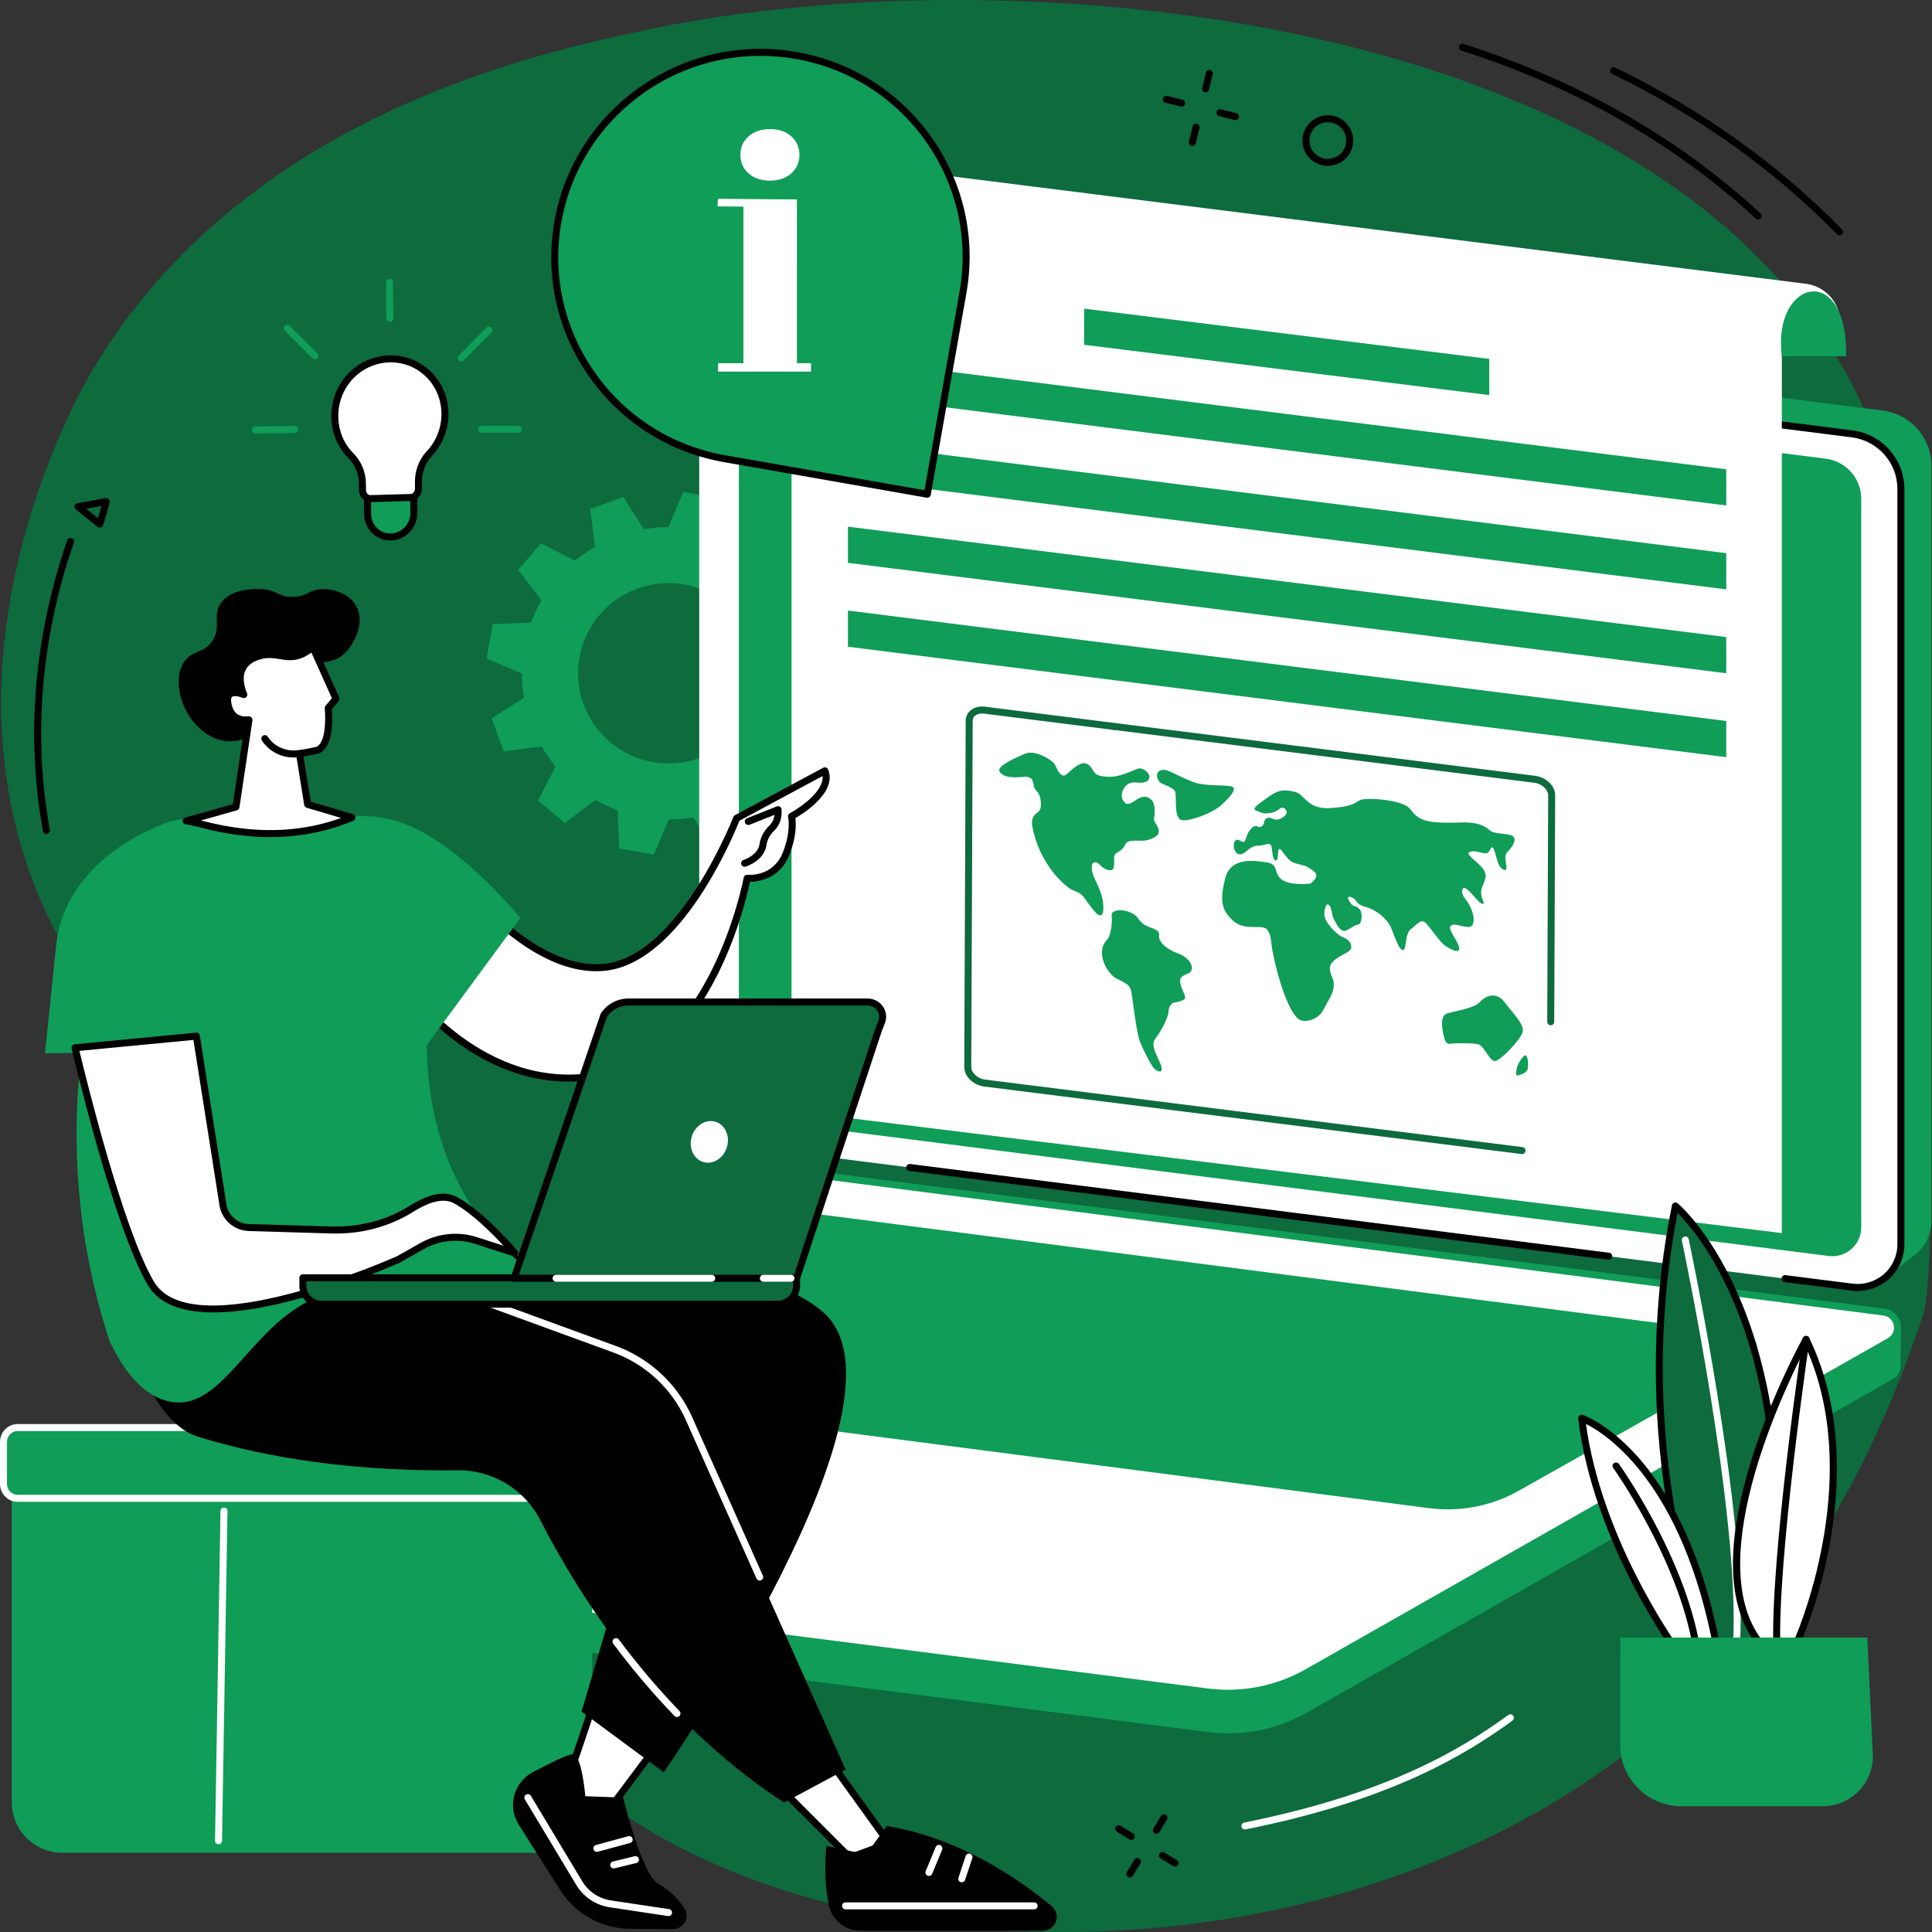 <svg width="162" height="162" viewBox="0 0 162 162" fill="none" xmlns="http://www.w3.org/2000/svg">
<rect x="0" y="0" width="162" height="162" fill="#333333" stroke="none"/>
<g clip-path="url(#clip0_4970_17022)">
<path d="M7.864 30.834C20.672 9.635 45.05 4.453 54.245 2.498C85.535 -4.154 143.287 0.985 157.14 36.277C161.69 47.869 162.863 105.548 161.281 110.191C158.628 117.979 151.985 136.656 133.15 149.308C103.83 169.004 59.139 164.586 43.844 144.254C36.661 134.705 42.474 130.301 34.108 113.417C22.904 90.805 8.998 91.347 2.519 73.243C-4.795 52.805 6.681 32.793 7.864 30.834Z" fill="#0D6B3D"/>
<path d="M70.892 52.674L69.89 49.914L66.698 50.313C66.351 49.715 65.96 49.153 65.527 48.633L67.006 45.791L64.754 43.899L62.189 45.836C61.595 45.496 60.974 45.206 60.333 44.968L60.188 41.764L57.287 41.248L56.04 44.199C55.362 44.2 54.678 44.259 53.995 44.376L52.262 41.674L49.492 42.672L49.893 45.853C49.293 46.198 48.729 46.588 48.207 47.019L45.354 45.545L43.455 47.789L45.4 50.345C45.059 50.936 44.767 51.555 44.529 52.194L41.314 52.338L40.796 55.228L43.758 56.471C43.759 57.147 43.819 57.828 43.936 58.508L41.224 60.235L42.226 62.995L45.419 62.596C45.765 63.194 46.156 63.756 46.589 64.276L45.11 67.118L47.362 69.01L49.927 67.074C50.521 67.414 51.142 67.704 51.783 67.941L51.928 71.145L54.829 71.661L56.076 68.71C56.754 68.709 57.438 68.65 58.121 68.533L59.854 71.235L62.624 70.237L62.223 67.056C62.823 66.711 63.387 66.321 63.909 65.89L66.762 67.364L68.661 65.12L66.717 62.565C67.058 61.973 67.349 61.355 67.587 60.715L70.802 60.571L71.32 57.681L68.359 56.438C68.358 55.762 68.298 55.081 68.181 54.401L70.892 52.674ZM58.636 63.561C54.697 64.98 50.35 62.947 48.926 59.023C47.502 55.098 49.541 50.766 53.48 49.348C57.419 47.929 61.766 49.962 63.19 53.886C64.614 57.811 62.575 62.143 58.636 63.561Z" fill="#0F9D58"/>
<path d="M158.137 107.07L65.266 94.211C62.934 93.915 61.187 91.939 61.187 89.599L59.913 25.101C59.913 25.101 62.03 23.582 63.23 22.999C63.84 22.703 64.544 22.573 65.275 22.666L157.869 34.423C160.201 34.719 161.948 36.695 161.948 39.035V102.384C161.948 103.517 161.428 104.517 160.623 105.175C159.882 105.782 158.137 107.07 158.137 107.07Z" fill="#0F9D58"/>
<path d="M155.303 107.927L62.709 96.17C60.377 95.874 58.63 93.898 58.63 91.558V28.209C58.63 26.032 60.549 24.349 62.718 24.625L155.312 36.382C157.644 36.678 159.391 38.654 159.391 40.994V104.343C159.391 106.52 157.472 108.202 155.303 107.927Z" fill="white"/>
<path d="M153.335 105.316L64.921 94.09C63.226 93.874 61.955 92.438 61.955 90.735V29.63C61.955 28.176 63.237 27.052 64.685 27.236L153.099 38.462C154.795 38.678 156.065 40.115 156.065 41.817V102.922C156.065 104.376 154.784 105.5 153.335 105.316Z" fill="#0F9D58"/>
<path d="M134.895 105.629C134.882 105.629 134.87 105.628 134.858 105.627L76.244 98.184C76.083 98.164 75.969 98.017 75.99 97.856C76.01 97.695 76.158 97.581 76.317 97.602L134.931 105.045C135.092 105.065 135.206 105.212 135.185 105.372C135.167 105.521 135.04 105.629 134.895 105.629Z" fill="black"/>
<path d="M155.762 108.25C155.597 108.25 155.432 108.239 155.266 108.218L149.641 107.504C149.48 107.483 149.366 107.337 149.386 107.176C149.407 107.015 149.555 106.902 149.714 106.922L155.34 107.636C156.293 107.758 157.253 107.463 157.973 106.829C158.688 106.199 159.098 105.293 159.098 104.343V40.995C159.098 38.808 157.454 36.95 155.275 36.673L95.216 29.047C95.055 29.027 94.941 28.88 94.961 28.719C94.982 28.558 95.13 28.445 95.289 28.465L155.349 36.091C157.82 36.405 159.684 38.513 159.684 40.995V104.343C159.684 105.461 159.202 106.528 158.361 107.269C157.64 107.904 156.714 108.25 155.762 108.25Z" fill="black"/>
<path d="M101.284 145.235L6.055 133.007C5.309 132.912 4.889 132.291 4.899 131.669C4.905 131.241 4.94 128.222 4.94 128.222L55.293 99.562C57.816 98.127 61.08 97.573 63.962 97.94L157.988 110.017C158.555 110.09 159.04 110.455 159.264 110.978L159.415 111.33C159.415 111.33 159.334 113.848 159.367 114.435C159.393 114.895 159.185 115.37 158.701 115.645L109.612 143.59C107.09 145.025 104.166 145.602 101.284 145.235Z" fill="#0F9D58"/>
<path d="M17.767 131.134L6.395 129.671C5.136 129.511 4.805 127.847 5.907 127.22L54.733 99.455C57.255 98.02 60.179 97.443 63.061 97.811L157.95 110.015C159.209 110.176 159.541 111.839 158.438 112.466L109.613 140.232C107.09 141.666 104.166 142.243 101.284 141.876L17.767 131.134Z" fill="white"/>
<path d="M119.862 126.464L37.581 115.804C36.444 115.659 36.145 114.156 37.141 113.59L56.487 102.699C58.766 101.404 61.406 100.882 64.009 101.214L146.29 111.874C147.428 112.02 147.727 113.522 146.731 114.088L127.384 124.979C125.106 126.275 122.465 126.796 119.862 126.464Z" fill="#0F9D58"/>
<path d="M102.961 142.275C102.388 142.276 101.816 142.24 101.247 142.167L54.779 136.233C54.618 136.213 54.505 136.066 54.525 135.905C54.545 135.744 54.693 135.63 54.853 135.651L101.321 141.585C104.122 141.943 107.015 141.371 109.467 139.977L158.293 112.211C158.766 111.942 158.861 111.474 158.792 111.125C158.723 110.774 158.455 110.375 157.912 110.306L63.023 98.102C60.222 97.745 57.329 98.316 54.877 99.71L48.036 103.6C47.896 103.68 47.716 103.631 47.636 103.49C47.556 103.35 47.605 103.17 47.746 103.09L54.587 99.2C57.149 97.743 60.171 97.146 63.097 97.52L157.987 109.725C158.688 109.814 159.23 110.319 159.367 111.011C159.504 111.701 159.196 112.373 158.582 112.721L109.757 140.487C107.694 141.66 105.331 142.275 102.961 142.275Z" fill="#0F9D58"/>
<path d="M149.409 103.397L66.371 93.158V17.526C66.371 15.999 67.714 14.817 69.236 15.005L149.409 24.892V103.397Z" fill="white"/>
<path d="M66.307 20.656L149.598 28.873L154.486 28.999L154.181 26.173C153.828 24.899 152.739 23.961 151.422 23.795L70.283 13.587C68.118 13.315 66.212 15.015 66.249 17.188L66.307 20.656Z" fill="white"/>
<path d="M149.408 29.873C148.583 23.428 154.931 21.865 154.804 29.873H149.408Z" fill="#0F9D58"/>
<path d="M144.748 63.489L71.1 54.229V51.195L144.748 60.456V63.489Z" fill="#0F9D58"/>
<path d="M144.748 56.454L71.1 47.194V44.16L144.748 53.42V56.454Z" fill="#0F9D58"/>
<path d="M144.748 49.419L71.1 40.159V37.124L144.748 46.385V49.419Z" fill="#0F9D58"/>
<path d="M144.748 42.385L71.1 33.124V30.09L144.748 39.35V42.385Z" fill="#0F9D58"/>
<path d="M124.875 33.129L90.905 28.913V25.879L124.875 30.095V33.129Z" fill="#0F9D58"/>
<path d="M127.624 96.77C127.612 96.77 127.6 96.77 127.587 96.768L82.52 91.106C81.578 90.987 80.816 90.214 80.855 89.418L80.975 60.395C80.991 60.063 81.136 59.773 81.383 59.566C81.686 59.311 82.123 59.199 82.584 59.256L93.486 60.626C93.647 60.646 93.761 60.793 93.741 60.954C93.721 61.114 93.575 61.228 93.413 61.208L82.51 59.838C82.21 59.8 81.938 59.865 81.76 60.015C81.638 60.117 81.569 60.254 81.561 60.411L81.441 89.433C81.417 89.932 81.966 90.445 82.593 90.524L127.66 96.186C127.821 96.207 127.935 96.353 127.915 96.514C127.896 96.662 127.77 96.77 127.624 96.77Z" fill="#0D6B3D"/>
<path d="M130.03 85.971C129.868 85.97 129.736 85.839 129.737 85.677L129.816 66.728C129.84 66.229 129.291 65.716 128.664 65.637L93.414 61.208C93.253 61.188 93.139 61.041 93.16 60.881C93.18 60.72 93.326 60.606 93.487 60.626L128.737 65.055C129.679 65.174 130.441 65.947 130.402 66.743L130.323 85.679C130.322 85.841 130.191 85.971 130.03 85.971Z" fill="#0D6B3D"/>
<path d="M93.399 76.431C93.265 76.492 93.193 76.628 93.213 76.785C93.274 77.277 93.17 78.463 92.814 78.821C91.843 79.798 92.769 81.601 93.605 82.041C94.442 82.48 94.76 82.535 94.877 83.242C94.993 83.949 95.306 86.665 95.602 87.392C95.898 88.12 96.499 89.314 96.79 89.606C97.081 89.899 97.721 90.114 97.252 89.079C96.782 88.044 96.505 87.55 96.909 87.046C97.313 86.541 97.958 85.339 97.978 84.85C97.997 84.36 98.243 84.098 98.478 84.066C98.713 84.034 99.208 83.916 99.343 83.757C99.479 83.599 99.139 83.069 99.014 82.622C98.889 82.174 98.867 81.911 99.588 81.644C100.308 81.376 99.868 80.344 98.829 79.969C97.79 79.594 97.116 78.97 97.191 78.428C97.266 77.887 96.462 77.856 95.962 77.54C95.462 77.225 95.442 76.814 94.893 76.558C94.151 76.213 93.658 76.314 93.399 76.431Z" fill="#0F9D58"/>
<path d="M96.774 68.559C96.875 68.107 96.819 67.466 96.662 67.217C96.504 66.968 96.056 66.542 95.325 67.04C94.594 67.537 94.399 67.516 94.141 67.054C93.884 66.591 94.264 65.505 95.237 65.613C96.21 65.721 96.376 65.392 96.383 65.132C96.389 64.873 96.06 64.547 95.722 64.452C95.383 64.356 95.344 64.555 94.001 64.984C93.306 65.207 92.654 65.148 92.187 65.038C91.976 64.989 91.783 64.835 91.67 64.628C91.462 64.25 91.129 63.796 90.522 64.094C89.723 64.485 89.406 65.191 89.058 65C88.71 64.809 88.587 64.316 88.421 64.057C88.254 63.799 86.866 62.817 85.962 63.197C85.058 63.576 83.535 64.258 83.82 64.704C84.106 65.15 84.778 65.246 85.787 65.14C86.796 65.034 86.588 65.796 86.735 66.074C86.882 66.352 87.183 66.472 87.25 67.047C87.318 67.621 87.3 67.924 86.966 68.149C86.631 68.374 86.461 68.739 86.559 69.282C87.132 72.459 89.316 74.341 89.876 74.6C90.438 74.858 90.584 74.874 90.883 75.234C90.891 75.244 90.899 75.25 90.906 75.256C91.383 75.971 91.836 76.524 92.033 76.66C92.529 77.004 92.546 76.318 92.501 75.764C92.456 75.209 92.2 74.522 91.87 73.849C91.54 73.176 91.507 72.767 91.569 72.514C91.632 72.26 91.958 72.21 92.202 72.497C92.445 72.784 92.999 73.077 93.242 72.941C93.542 72.774 93.355 71.971 93.445 71.72C93.535 71.47 94.132 71.362 94.337 70.835C94.543 70.309 95.524 70.567 96.052 70.474C96.708 70.359 97.092 70.049 97.143 69.874C97.306 69.317 96.673 69.01 96.774 68.559Z" fill="#0F9D58"/>
<path d="M97.323 64.59C97.034 64.68 96.927 65.028 97.093 65.347C97.149 65.456 97.214 65.555 97.284 65.614C97.504 65.801 98.349 65.99 98.525 66.348C98.702 66.706 98.392 68.366 98.994 68.74C99.378 68.978 101.563 68.3 102.471 67.45C103.38 66.599 103.767 66.031 103.196 65.928C102.625 65.824 101.321 65.887 100.477 65.698C99.632 65.509 98.179 64.658 97.74 64.563C97.594 64.531 97.45 64.55 97.323 64.59Z" fill="#0F9D58"/>
<path d="M127.907 88.486C127.762 88.475 127.292 89.091 127.195 89.537C127.098 89.984 127.093 90.243 127.265 90.175C127.437 90.107 127.762 90.093 128.039 89.766C128.212 89.561 128.135 88.503 127.907 88.486Z" fill="#0F9D58"/>
<path d="M109.881 74.09C109.881 74.09 108.18 74.3 107.455 73.733C106.73 73.165 107.274 72.473 106.222 72.312C105.17 72.151 103.187 71.843 102.734 73.652C102.28 75.461 102.389 76.314 103.422 77.226C104.454 78.137 105.914 77.414 106.28 77.985C106.646 78.557 106.534 78.888 106.703 79.759C107.204 82.346 108.151 85.032 108.964 85.499C109.45 85.778 110.563 85.499 110.974 84.66C111.386 83.82 111.832 83.349 111.842 82.542C111.85 81.913 111.14 81.269 111.768 80.63C112.396 79.992 113.345 79.876 113.305 79.384C113.266 78.893 112.932 78.723 112.518 78.544C112.104 78.366 111.021 77.316 111.047 76.655C111.074 75.993 111.258 75.682 111.468 75.916C111.678 76.151 111.665 76.784 111.849 77.086C112.032 77.388 112.389 78.273 112.909 78.013C113.428 77.754 113.572 77.558 113.886 77.523C114.201 77.487 114.284 76.546 114.005 76.233C113.725 75.92 113.48 76.034 113.303 75.803C113.125 75.572 112.796 75.042 113.321 75.241C113.846 75.44 113.588 75.799 114.498 76.041C115.408 76.283 116.328 77.054 116.642 77.793C116.956 78.533 117.264 79.588 117.619 79.663C117.975 79.737 117.764 78.305 118.304 77.907C118.844 77.509 119.151 76.98 119.568 77.413C119.984 77.847 120.709 78.949 121.149 79.279C121.588 79.61 122.547 80.068 122.332 79.375C122.117 78.682 121.285 77.815 121.711 77.581C122.137 77.346 123.311 78.11 123.513 77.463C123.715 76.817 123.291 75.889 122.869 75.384C122.446 74.88 122.552 74.222 122.992 74.553C123.432 74.883 124.046 75.797 124.332 75.793C124.618 75.79 123.995 75.157 124.255 74.446C124.516 73.736 124.805 73.38 124.278 72.758C123.751 72.136 122.85 71.614 123.218 71.443C123.586 71.273 124.081 71.504 124.53 71.554C124.979 71.603 124.951 70.861 125.193 71.099C125.434 71.337 125.479 72.68 126.071 72.922C126.663 73.164 125.956 71.888 126.367 71.476C126.779 71.064 127.235 70.41 126.862 70.122C126.489 69.834 125.293 69.983 124.915 69.624C124.536 69.265 123.906 68.949 122.763 68.963C121.62 68.977 119.85 69.098 119.013 68.582C118.177 68.067 118.536 67.79 117.551 67.399C116.566 67.008 114.522 66.887 114.061 67.082C113.6 67.278 113.564 67.626 111.572 67.757C109.58 67.888 109.413 66.602 108.602 66.406C107.792 66.211 107.279 66.154 106.348 66.826C105.416 67.497 104.903 67.828 105.36 67.984C105.818 68.14 105.894 68.29 106.582 68.155C107.27 68.02 107.335 67.639 107.597 67.739C107.86 67.838 108.142 68.187 107.506 68.574C106.87 68.961 106.704 68.485 106.299 68.581C105.893 68.677 106.117 69.089 105.784 69.299C105.452 69.508 105.379 69.007 104.938 69.452C104.498 69.896 104.532 70.322 104.36 70.55C104.187 70.777 103.754 70.13 103.534 70.564C103.315 70.997 103.559 71.658 104.002 71.637C104.446 71.616 104.802 70.916 105.438 70.916C106.074 70.916 106.55 70.511 106.625 71.047C106.7 71.584 106.749 72.188 107 72.145C107.25 72.103 107.077 71.133 107.304 71.193C107.532 71.254 107.846 71.993 108.312 72.256C108.778 72.519 109.315 72.473 109.752 72.768C110.189 73.062 110.83 73.356 109.881 74.09Z" fill="#0F9D58"/>
<path d="M121.174 87.251C121.174 87.251 120.478 85.219 121.368 84.97C122.258 84.721 123.646 84.527 124.098 84.012C124.549 83.497 125.467 83.121 126.147 84.021C126.826 84.922 127.854 85.905 127.678 86.537C127.501 87.169 125.773 89.019 125.314 88.969C124.855 88.918 124.449 87.656 123.91 87.553C123.37 87.45 121.985 87.46 121.651 87.521C121.299 87.586 121.174 87.251 121.174 87.251Z" fill="#0F9D58"/>
<path d="M5.235 155.357H45.407C47.756 155.357 49.66 153.453 49.66 151.105V123.963C49.66 121.614 47.756 119.71 45.407 119.71H5.235C2.886 119.71 0.982 121.614 0.982 123.963V151.105C0.982 153.453 2.886 155.357 5.235 155.357Z" fill="#0F9D58"/>
<path d="M1.629 125.634H48.981C49.719 125.634 50.318 125.036 50.318 124.298V121.038C50.318 120.3 49.719 119.702 48.981 119.702H1.629C0.891 119.702 0.293 120.3 0.293 121.038V124.298C0.293 125.036 0.891 125.634 1.629 125.634Z" fill="#0F9D58"/>
<path d="M49.144 125.928H1.467C0.658 125.928 0 125.251 0 124.419V120.918C0 120.086 0.658 119.409 1.467 119.409H30.8C30.962 119.409 31.094 119.54 31.094 119.702C31.094 119.864 30.962 119.995 30.8 119.995H1.467C0.981 119.995 0.587 120.409 0.587 120.918V124.418C0.587 124.927 0.981 125.341 1.467 125.341H49.144C49.306 125.341 49.438 125.473 49.438 125.635C49.438 125.797 49.306 125.928 49.144 125.928Z" fill="white"/>
<path d="M18.324 154.642H18.319C18.157 154.639 18.028 154.506 18.03 154.344L18.488 126.698C18.491 126.537 18.622 126.409 18.781 126.409H18.786C18.948 126.412 19.078 126.545 19.075 126.707L18.617 154.353C18.614 154.514 18.483 154.642 18.324 154.642Z" fill="white"/>
<path d="M46.766 151.143C47.235 150.671 49.945 142.276 49.945 142.276L55.3 146.081L49.429 153.938L46.766 151.143Z" fill="white"/>
<path d="M49.429 154.231C49.349 154.231 49.273 154.198 49.217 154.14L46.554 151.346C46.445 151.232 46.446 151.053 46.555 150.94C46.899 150.517 48.645 145.349 49.666 142.187C49.695 142.098 49.764 142.028 49.853 141.998C49.941 141.969 50.039 141.984 50.115 142.038L55.47 145.842C55.535 145.888 55.578 145.958 55.59 146.036C55.602 146.114 55.583 146.193 55.535 146.257L49.664 154.113C49.612 154.183 49.533 154.225 49.447 154.231C49.441 154.231 49.435 154.231 49.429 154.231ZM47.131 151.101L49.402 153.484L54.886 146.146L50.101 142.747C49.415 144.862 47.765 149.87 47.131 151.101Z" fill="black"/>
<path d="M56.418 161.758L52.856 161.736C50.5 161.722 48.308 160.531 47.023 158.564L43.502 153.013C42.529 151.478 43.073 149.446 44.682 148.594C46.152 147.817 47.692 147.059 48.053 147.093C48.786 147.162 49.082 150.614 49.082 150.614L52.255 150.735C52.255 150.735 53.822 157.225 55.201 157.963C56.206 158.5 56.907 159.29 57.38 160.01C57.874 160.764 57.322 161.763 56.418 161.758Z" fill="black"/>
<path d="M56.06 160.666C56.045 160.666 56.031 160.665 56.016 160.663L51.144 159.932C49.961 159.755 48.929 159.066 48.314 158.044L44.01 150.883C43.926 150.745 43.971 150.565 44.11 150.481C44.248 150.397 44.429 150.442 44.512 150.581L48.817 157.741C49.341 158.614 50.221 159.201 51.231 159.352L56.103 160.083C56.263 160.107 56.373 160.256 56.349 160.416C56.328 160.562 56.202 160.666 56.06 160.666Z" fill="white"/>
<path d="M50.046 155.282C49.917 155.282 49.799 155.196 49.763 155.065C49.721 154.909 49.813 154.748 49.969 154.705L52.683 153.969C52.84 153.927 53.001 154.019 53.043 154.176C53.085 154.332 52.993 154.493 52.837 154.535L50.123 155.271C50.097 155.278 50.071 155.282 50.046 155.282Z" fill="white"/>
<path d="M51.46 156.669C51.328 156.669 51.208 156.579 51.175 156.445C51.137 156.288 51.233 156.129 51.391 156.091L53.211 155.647C53.369 155.608 53.526 155.705 53.565 155.863C53.603 156.02 53.507 156.179 53.35 156.217L51.53 156.661C51.506 156.666 51.483 156.669 51.46 156.669Z" fill="white"/>
<path d="M65.04 149.542L71.258 155.762L74.554 154.556L68.822 146.599L65.04 149.542Z" fill="white"/>
<path d="M71.258 156.055C71.182 156.055 71.107 156.025 71.051 155.969L64.833 149.749C64.773 149.689 64.743 149.607 64.748 149.523C64.753 149.439 64.794 149.361 64.86 149.31L68.642 146.367C68.705 146.318 68.787 146.297 68.864 146.308C68.943 146.319 69.014 146.362 69.06 146.427L74.792 154.385C74.846 154.459 74.861 154.554 74.834 154.642C74.808 154.73 74.741 154.8 74.655 154.832L71.359 156.037C71.326 156.049 71.292 156.055 71.258 156.055ZM65.483 149.569L71.333 155.422L74.09 154.414L68.762 147.017L65.483 149.569Z" fill="black"/>
<path d="M69.293 154.788C69.293 154.788 68.993 157.435 69.502 159.773C69.774 161.019 70.902 161.896 72.183 161.896H87.442C88.533 161.896 89.027 160.54 88.191 159.843C85.478 157.579 80.487 154.123 74.35 153.109L72.638 155.494L69.293 154.788Z" fill="black"/>
<path d="M86.716 160.1H70.902C70.74 160.1 70.608 159.969 70.608 159.807C70.608 159.645 70.74 159.514 70.902 159.514H86.716C86.878 159.514 87.009 159.645 87.009 159.807C87.009 159.969 86.878 160.1 86.716 160.1Z" fill="white"/>
<path d="M77.892 157.303C77.855 157.303 77.817 157.296 77.78 157.28C77.63 157.218 77.559 157.047 77.621 156.897L78.458 154.875C78.52 154.726 78.691 154.655 78.841 154.717C78.991 154.779 79.062 154.95 79 155.1L78.163 157.122C78.116 157.235 78.007 157.303 77.892 157.303Z" fill="white"/>
<path d="M80.645 157.834C80.614 157.834 80.583 157.83 80.552 157.819C80.399 157.768 80.316 157.602 80.367 157.449L80.972 155.625C81.023 155.471 81.188 155.388 81.343 155.439C81.497 155.49 81.58 155.656 81.529 155.81L80.923 157.634C80.882 157.757 80.768 157.834 80.645 157.834Z" fill="white"/>
<path d="M32.128 106.016C32.128 106.016 60.544 102.722 68.994 110.005C77.444 117.288 55.656 148.606 55.656 148.606L48.765 143.518L55.301 121.383L29.033 113.955L32.128 106.016Z" fill="black"/>
<path d="M16.49 120.43C20.617 121.735 28.003 123.421 38.326 123.281C41.259 123.241 43.967 124.854 45.299 127.456C48.357 133.426 54.974 144.176 65.754 151.143L70.903 148.381L57.762 118.93C56.562 116.24 54.319 114.151 51.544 113.138L25.501 103.629C25.501 103.629 17.426 101.382 13.467 108.559C12.76 109.841 11.447 107.55 11.134 108.584C10.062 112.13 12.945 119.31 16.49 120.43Z" fill="black"/>
<path d="M63.701 132.532C63.588 132.532 63.481 132.467 63.433 132.358L57.495 119.049C56.334 116.447 54.129 114.393 51.444 113.413L38.972 108.86C38.82 108.804 38.742 108.636 38.797 108.484C38.853 108.331 39.021 108.254 39.173 108.309L51.645 112.862C54.478 113.896 56.805 116.064 58.03 118.81L63.968 132.119C64.034 132.267 63.968 132.44 63.82 132.506C63.781 132.524 63.741 132.532 63.701 132.532Z" fill="white"/>
<path d="M56.767 143.973C56.69 143.973 56.614 143.943 56.556 143.883C55.361 142.646 54.184 141.316 53.058 139.93C52.956 139.804 52.975 139.619 53.1 139.517C53.226 139.415 53.411 139.434 53.513 139.56C54.629 140.933 55.795 142.251 56.978 143.476C57.09 143.592 57.087 143.778 56.971 143.891C56.914 143.946 56.84 143.973 56.767 143.973Z" fill="white"/>
<path d="M53.285 140.038C53.2 140.038 53.116 140.001 53.058 139.93C52.507 139.252 51.956 138.545 51.421 137.83C51.324 137.7 51.35 137.517 51.48 137.42C51.61 137.323 51.794 137.349 51.891 137.479C52.421 138.187 52.967 138.888 53.513 139.56C53.615 139.686 53.596 139.87 53.47 139.972C53.416 140.017 53.35 140.038 53.285 140.038Z" fill="white"/>
<path d="M69.169 64.632L61.766 68.611C61.766 68.611 57.228 80.395 50.732 81.104C44.236 81.814 37.811 72.868 37.811 72.868L33.499 82.054C33.499 82.054 39.831 91.801 49.871 90.23C59.912 88.659 62.648 73.641 62.648 73.641C62.644 73.651 65.025 73.876 65.922 71.567C66.686 69.602 66.367 68.445 66.367 68.445C66.367 68.445 69.934 66.549 69.169 64.632Z" fill="white"/>
<path d="M47.712 90.693C43.442 90.693 39.997 88.744 37.738 86.961C34.895 84.717 33.319 82.314 33.253 82.213C33.198 82.128 33.191 82.021 33.234 81.929L37.546 72.743C37.59 72.649 37.681 72.586 37.784 72.576C37.886 72.564 37.989 72.613 38.049 72.697C38.113 72.785 44.456 81.497 50.701 80.812C56.944 80.131 61.448 68.622 61.492 68.506C61.518 68.44 61.565 68.386 61.627 68.353L69.03 64.374C69.104 64.335 69.191 64.329 69.269 64.357C69.348 64.385 69.41 64.446 69.441 64.524C70.193 66.407 67.458 68.154 66.693 68.599C66.754 69.047 66.797 70.126 66.195 71.673C65.533 73.377 64.122 73.807 63.34 73.911C63.152 73.936 63.003 73.947 62.886 73.949C62.693 74.867 61.935 78.121 60.288 81.476C57.707 86.735 54.121 89.862 49.917 90.52C49.16 90.638 48.424 90.693 47.712 90.693ZM33.836 82.026C34.642 83.178 40.729 91.366 49.826 89.94C59.549 88.419 62.333 73.737 62.36 73.589C62.382 73.467 62.479 73.372 62.601 73.352C62.635 73.346 62.669 73.347 62.702 73.353C62.83 73.364 64.856 73.501 65.649 71.461C66.361 69.627 66.087 68.532 66.084 68.521C66.049 68.39 66.109 68.25 66.229 68.186C67.083 67.731 69.09 66.354 68.975 65.069L62 68.818C61.508 70.06 57.112 80.703 50.764 81.396C50.503 81.424 50.242 81.438 49.982 81.438C44.396 81.439 39.164 75.118 37.869 73.435L33.836 82.026Z" fill="black"/>
<path d="M62.437 72.68C62.311 72.68 62.195 72.599 62.156 72.473C62.109 72.318 62.196 72.154 62.351 72.106C62.362 72.103 63.557 71.721 63.688 70.774C63.785 70.072 64.191 69.543 64.514 69.223C64.759 68.98 64.908 68.666 64.942 68.326L62.854 69.155C62.703 69.214 62.533 69.141 62.473 68.991C62.413 68.84 62.487 68.67 62.638 68.61L65.134 67.619C65.224 67.583 65.327 67.594 65.407 67.649C65.487 67.703 65.536 67.794 65.536 67.891V68.177C65.536 68.731 65.32 69.251 64.927 69.639C64.668 69.896 64.344 70.315 64.269 70.854C64.086 72.174 62.587 72.648 62.523 72.667C62.494 72.676 62.465 72.68 62.437 72.68Z" fill="black"/>
<path d="M14.698 68.802C17.954 68.04 19.312 68.03 31.147 68.457C34.04 68.561 37.48 72.176 37.821 75.038C36.901 77.783 32.658 91.337 40.065 101.927C41.116 103.429 42.545 105.077 44.507 106.657C43.405 107.544 38.323 107.039 36.023 107.719C32.204 108.848 32.841 108.017 29.764 108.108C21.624 108.35 19.453 118.647 14.195 117.513C12.792 117.211 10.931 116.12 9.187 112.464C8.198 109.431 7.318 105.871 6.828 101.846C5.5 90.938 7.673 81.854 9.614 76.154C10.191 74.354 10.86 69.701 14.698 68.802Z" fill="#0F9D58"/>
<path d="M43.624 76.984C43.624 76.984 37.407 69.188 31.926 68.565L34.627 89.21L43.624 76.984Z" fill="#0F9D58"/>
<path d="M3.769 88.32C3.769 88.32 4.337 82.919 4.698 79.344C5.5 71.408 14.552 68.786 14.552 68.786L17.972 88.144L3.769 88.32Z" fill="#0F9D58"/>
<path d="M6.294 87.856C6.294 87.856 9.78 102.764 12.654 107.614C16.087 113.406 33.405 105.605 33.405 105.605L35.419 104.469C36.782 103.701 38.406 103.537 39.896 104.015L43.149 105.061C43.149 105.061 40.462 101.853 38.177 100.626C37.106 100.051 35.717 100.595 34.544 101.335C32.525 102.608 30.151 103.205 27.763 103.134L20.873 102.93C19.717 102.896 18.769 102.005 18.668 100.857L16.464 86.882L6.294 87.856Z" fill="white"/>
<path d="M17.904 110.047C15.45 110.047 13.396 109.44 12.402 107.763C9.538 102.93 6.151 88.533 6.009 87.922C5.989 87.84 6.007 87.753 6.056 87.684C6.105 87.616 6.182 87.572 6.266 87.564L16.437 86.59C16.588 86.574 16.73 86.683 16.754 86.836L18.958 100.811C18.959 100.818 18.96 100.824 18.961 100.831C19.049 101.831 19.875 102.607 20.882 102.637L27.771 102.841C30.172 102.911 32.456 102.305 34.388 101.087C35.994 100.073 37.316 99.831 38.316 100.368C40.625 101.607 43.263 104.74 43.374 104.872C43.458 104.972 43.466 105.116 43.393 105.224C43.32 105.333 43.184 105.38 43.06 105.34L39.806 104.294C38.397 103.842 36.851 103.999 35.564 104.725L33.55 105.86C33.542 105.865 33.534 105.869 33.526 105.872C33.011 106.104 24.159 110.047 17.904 110.047ZM6.658 88.116C7.188 90.326 10.323 103.104 12.907 107.464C16.132 112.906 32.742 105.58 33.274 105.343L35.276 104.214C36.705 103.408 38.422 103.234 39.986 103.736L42.217 104.453C41.275 103.432 39.553 101.697 38.039 100.885C37.042 100.35 35.673 100.969 34.7 101.583C32.669 102.864 30.268 103.505 27.754 103.427L20.865 103.223C19.563 103.185 18.496 102.184 18.378 100.893L16.218 87.2L6.658 88.116Z" fill="black"/>
<path d="M21.066 61.693C20.216 62.118 19.577 62.18 19.115 62.154C17.448 62.058 16.38 60.721 16.166 60.453C15.06 59.07 14.528 56.799 15.465 55.465C16.139 54.505 16.988 54.867 17.765 53.793C18.646 52.574 17.742 51.579 18.556 50.513C19.492 49.284 21.555 49.378 21.927 49.395C23.2 49.453 23.351 50.081 24.555 50.049C25.784 50.016 25.946 49.401 27.074 49.395C27.97 49.39 29.276 49.769 29.861 50.801C30.595 52.096 29.844 53.801 28.973 54.702C27.926 55.782 27.189 55.203 25.723 56.083C23.183 57.609 23.79 60.326 21.066 61.693Z" fill="black"/>
<path d="M25.797 67.449L25.11 63.189C25.261 63.172 26.528 62.952 26.673 62.88C27.845 62.299 27.52 59.368 27.52 59.368L28.171 58.592L26.227 54.259C24.161 55.973 23.424 54.29 21.38 55.133C19.336 55.976 20.445 58.242 20.445 58.242C20.445 58.242 18.774 57.51 19.132 59.118C19.401 60.333 20.29 60.409 20.875 60.36L19.786 67.665C19.786 67.665 16.279 68.657 15.601 68.836C16.483 68.794 22.586 71.437 29.508 68.549L25.797 67.449Z" fill="white"/>
<path d="M22.654 70.193C19.988 70.193 17.824 69.648 16.589 69.337C16.154 69.227 15.742 69.124 15.615 69.129C15.469 69.136 15.334 69.029 15.311 68.881C15.288 68.732 15.381 68.591 15.526 68.553C16.105 68.4 18.795 67.641 19.524 67.434L20.534 60.661C19.41 60.614 18.994 59.85 18.846 59.182C18.721 58.619 18.803 58.214 19.09 57.978C19.34 57.772 19.684 57.761 19.977 57.805C19.854 57.356 19.763 56.705 19.995 56.092C20.205 55.538 20.634 55.124 21.268 54.862C22.228 54.466 22.933 54.584 23.555 54.687C24.345 54.819 24.968 54.922 26.04 54.033C26.11 53.975 26.204 53.952 26.293 53.973C26.383 53.994 26.457 54.055 26.494 54.139L28.439 58.472C28.485 58.575 28.469 58.695 28.396 58.781L27.824 59.462C27.881 60.105 28.014 62.543 26.803 63.143C26.646 63.221 25.883 63.359 25.447 63.432L26.058 67.22L29.592 68.268C29.711 68.303 29.794 68.41 29.801 68.534C29.808 68.658 29.736 68.772 29.621 68.82C27.129 69.86 24.738 70.193 22.654 70.193ZM16.847 68.797C18.943 69.324 23.514 70.418 28.602 68.587L25.714 67.73C25.606 67.698 25.526 67.607 25.508 67.496L24.821 63.236C24.808 63.157 24.828 63.076 24.877 63.012C24.925 62.948 24.998 62.907 25.077 62.898C25.241 62.879 26.393 62.675 26.552 62.614C27.348 62.218 27.307 60.108 27.228 59.4C27.22 59.321 27.244 59.241 27.295 59.179L27.829 58.545L26.112 54.719C24.999 55.522 24.217 55.392 23.459 55.266C22.861 55.167 22.296 55.072 21.492 55.404C21.014 55.602 20.695 55.902 20.545 56.297C20.233 57.115 20.704 58.104 20.709 58.114C20.763 58.224 20.742 58.357 20.657 58.446C20.571 58.534 20.44 58.56 20.328 58.511C20.073 58.401 19.623 58.299 19.462 58.431C19.364 58.512 19.348 58.739 19.418 59.055C19.589 59.824 20.032 60.138 20.851 60.068C20.94 60.062 21.028 60.094 21.09 60.16C21.151 60.225 21.179 60.315 21.166 60.404L20.076 67.709C20.059 67.823 19.977 67.916 19.866 67.947C19.766 67.976 18.079 68.453 16.847 68.797Z" fill="black"/>
<path d="M24.631 63.516C22.821 63.516 21.991 62.147 21.954 62.083C21.872 61.944 21.918 61.764 22.058 61.682C22.197 61.6 22.376 61.645 22.459 61.785C22.493 61.843 23.294 63.14 25.069 62.899C25.228 62.875 25.378 62.989 25.399 63.15C25.421 63.31 25.309 63.458 25.148 63.48C24.968 63.504 24.795 63.516 24.631 63.516Z" fill="black"/>
<path d="M65.237 109.359H26.951C26.091 109.359 25.395 108.662 25.395 107.802V107.146H66.793V107.802C66.793 108.662 66.096 109.359 65.237 109.359Z" fill="#0D6B3D"/>
<path d="M65.237 109.652H26.951C25.931 109.652 25.102 108.822 25.102 107.803V107.146C25.102 106.984 25.233 106.853 25.395 106.853H66.793C66.955 106.853 67.087 106.984 67.087 107.146V107.803C67.087 108.822 66.257 109.652 65.237 109.652ZM25.688 107.439V107.803C25.688 108.499 26.255 109.066 26.951 109.066H65.237C65.934 109.066 66.5 108.499 66.5 107.803V107.439H25.688Z" fill="black"/>
<path d="M66.794 107.185H43.105L50.632 85.127C51.082 84.437 51.867 84.019 52.71 84.019H72.735C73.643 84.019 74.228 84.896 73.932 85.671C73.814 85.979 73.687 86.284 73.583 86.597L66.794 107.185Z" fill="#0D6B3D"/>
<path d="M66.794 107.479H43.106C43.011 107.479 42.922 107.433 42.867 107.356C42.812 107.279 42.798 107.18 42.828 107.091L50.355 85.032C50.363 85.009 50.373 84.987 50.387 84.967C50.894 84.189 51.763 83.725 52.711 83.725H72.735C73.266 83.725 73.74 83.971 74.035 84.399C74.316 84.807 74.38 85.322 74.206 85.776C74.172 85.865 74.138 85.953 74.103 86.041C74.02 86.254 73.933 86.473 73.862 86.689L67.073 107.277C67.033 107.398 66.921 107.479 66.794 107.479ZM43.516 106.892H66.582L73.305 86.505C73.382 86.273 73.471 86.046 73.557 85.827C73.591 85.74 73.625 85.654 73.658 85.567C73.764 85.289 73.725 84.984 73.552 84.732C73.368 84.465 73.07 84.312 72.735 84.312H52.711C51.974 84.312 51.299 84.665 50.897 85.258L43.516 106.892Z" fill="black"/>
<path d="M58.003 95.305C57.721 96.237 58.153 97.192 58.967 97.436C59.782 97.681 60.67 97.123 60.953 96.191C61.235 95.258 60.803 94.304 59.989 94.059C59.175 93.814 58.286 94.372 58.003 95.305Z" fill="white"/>
<path d="M59.679 107.479H46.628C46.466 107.479 46.335 107.348 46.335 107.186C46.335 107.024 46.466 106.893 46.628 106.893H59.679C59.841 106.893 59.972 107.024 59.972 107.186C59.972 107.348 59.841 107.479 59.679 107.479Z" fill="white"/>
<path d="M66.323 107.479H64.01C63.848 107.479 63.717 107.348 63.717 107.186C63.717 107.024 63.848 106.893 64.01 106.893H66.323C66.485 106.893 66.616 107.024 66.616 107.186C66.616 107.348 66.485 107.479 66.323 107.479Z" fill="white"/>
<path d="M37.308 34.675C37.284 32.028 35.13 29.951 32.522 30.098C29.978 30.241 28.012 32.414 28.074 35.011C28.104 36.263 28.6 37.382 29.406 38.192C30.024 38.814 30.381 39.659 30.389 40.553L30.394 41.084C30.398 41.523 30.75 41.869 31.18 41.857L34.318 41.768C34.748 41.756 35.093 41.39 35.089 40.951L35.085 40.423C35.077 39.541 35.395 38.675 35.999 38.034C36.825 37.158 37.32 35.971 37.308 34.675Z" fill="white"/>
<path d="M31.158 42.15C30.885 42.15 30.627 42.047 30.429 41.856C30.22 41.654 30.104 41.381 30.101 41.087L30.096 40.556C30.089 39.74 29.77 38.974 29.199 38.399C28.315 37.511 27.812 36.31 27.781 35.018C27.715 32.247 29.79 29.957 32.506 29.805C33.827 29.733 35.084 30.186 36.047 31.088C37.037 32.016 37.589 33.289 37.602 34.672C37.614 36.007 37.121 37.273 36.213 38.234C35.675 38.805 35.371 39.601 35.379 40.42L35.383 40.948C35.389 41.545 34.915 42.044 34.327 42.061L31.188 42.15C31.178 42.15 31.168 42.15 31.158 42.15ZM32.782 30.384C32.702 30.384 32.62 30.386 32.538 30.39C30.141 30.525 28.309 32.551 28.367 35.004C28.395 36.146 28.838 37.205 29.614 37.986C30.295 38.669 30.674 39.58 30.683 40.55L30.688 41.081C30.689 41.217 30.741 41.342 30.836 41.434C30.927 41.521 31.044 41.56 31.172 41.564L34.31 41.475C34.581 41.467 34.799 41.233 34.797 40.954L34.792 40.425C34.783 39.457 35.145 38.511 35.786 37.832C36.59 36.981 37.026 35.861 37.015 34.678C37.004 33.456 36.518 32.333 35.646 31.516C34.861 30.781 33.852 30.384 32.782 30.384Z" fill="black"/>
<path d="M32.782 45.027C31.711 45.057 30.835 44.196 30.825 43.102L30.814 41.817L34.692 41.707L34.704 42.992C34.714 44.086 33.853 44.997 32.782 45.027Z" fill="#0F9D58"/>
<path d="M32.727 45.321C32.161 45.321 31.627 45.106 31.217 44.711C30.781 44.291 30.538 43.721 30.532 43.105L30.52 41.819C30.519 41.66 30.646 41.528 30.806 41.524L34.684 41.414C34.764 41.407 34.839 41.441 34.896 41.496C34.953 41.55 34.985 41.626 34.986 41.704L34.997 42.99C35.009 44.24 34.019 45.285 32.791 45.32C32.77 45.321 32.748 45.321 32.727 45.321ZM31.11 42.102L31.119 43.099C31.123 43.557 31.302 43.979 31.624 44.289C31.935 44.588 32.343 44.743 32.774 44.734C33.685 44.708 34.419 43.928 34.411 42.995L34.402 42.009L31.11 42.102Z" fill="black"/>
<path d="M32.692 26.983C32.532 26.983 32.401 26.854 32.399 26.693L32.367 23.679C32.365 23.517 32.495 23.385 32.657 23.383C32.822 23.373 32.952 23.511 32.954 23.673L32.986 26.687C32.987 26.849 32.858 26.981 32.696 26.983L32.692 26.983Z" fill="#0F9D58"/>
<path d="M21.401 36.342C21.24 36.342 21.109 36.213 21.107 36.052C21.106 35.89 21.236 35.758 21.398 35.756L24.698 35.723H24.701C24.861 35.723 24.992 35.852 24.994 36.013C24.995 36.175 24.866 36.307 24.704 36.309L21.404 36.342H21.401Z" fill="#0F9D58"/>
<path d="M43.461 36.28C43.461 36.28 43.461 36.28 43.461 36.28L40.391 36.276C40.229 36.276 40.097 36.145 40.098 35.983C40.098 35.821 40.229 35.69 40.391 35.69C40.391 35.69 40.391 35.69 40.391 35.69L43.461 35.693C43.623 35.694 43.754 35.825 43.754 35.987C43.754 36.149 43.623 36.28 43.461 36.28Z" fill="#0F9D58"/>
<path d="M26.41 30.128C26.335 30.128 26.261 30.099 26.203 30.043L23.881 27.734C23.767 27.619 23.766 27.434 23.88 27.319C23.994 27.204 24.18 27.204 24.295 27.318L26.617 29.627C26.732 29.741 26.732 29.927 26.618 30.041C26.561 30.099 26.485 30.128 26.41 30.128Z" fill="#0F9D58"/>
<path d="M38.686 30.301C38.611 30.301 38.537 30.273 38.479 30.216C38.364 30.102 38.364 29.916 38.478 29.801L40.788 27.473C40.902 27.358 41.088 27.357 41.203 27.471C41.318 27.585 41.318 27.771 41.204 27.886L38.894 30.214C38.837 30.272 38.761 30.301 38.686 30.301Z" fill="#0F9D58"/>
<path d="M46.783 18.581C45.132 27.919 51.396 36.822 60.775 38.466L77.756 41.442L80.698 24.798L80.695 24.798C80.712 24.71 80.73 24.623 80.745 24.534C82.396 15.196 76.132 6.294 66.753 4.65C57.375 3.006 48.434 9.243 46.783 18.581Z" fill="#0F9D58"/>
<path d="M77.756 41.735C77.739 41.735 77.722 41.734 77.705 41.731L60.724 38.755C56.098 37.944 52.07 35.385 49.382 31.549C46.709 27.734 45.684 23.111 46.494 18.531C48.17 9.049 57.281 2.693 66.804 4.361C71.43 5.172 75.458 7.731 78.146 11.568C80.818 15.382 81.844 20.005 81.034 24.585C81.022 24.651 81.01 24.716 80.997 24.781L80.992 24.811C80.991 24.824 80.99 24.837 80.987 24.85L78.045 41.493C78.02 41.635 77.896 41.735 77.756 41.735ZM63.756 4.682C55.687 4.682 48.517 10.454 47.071 18.633C46.289 23.059 47.28 27.526 49.862 31.212C52.46 34.92 56.353 37.393 60.825 38.177L77.518 41.103L80.402 24.791C80.403 24.775 80.404 24.759 80.407 24.743L80.421 24.669C80.433 24.608 80.445 24.546 80.457 24.483C81.239 20.058 80.248 15.59 77.665 11.904C75.068 8.196 71.174 5.723 66.703 4.939C65.713 4.766 64.728 4.682 63.756 4.682Z" fill="black"/>
<path d="M62.77 14.542C63.229 14.946 63.824 15.148 64.557 15.148C65.29 15.148 65.885 14.946 66.344 14.542C66.803 14.138 67.033 13.619 67.033 12.986C67.033 12.354 66.803 11.835 66.344 11.431C65.885 11.027 65.29 10.825 64.557 10.825C63.824 10.825 63.229 11.027 62.77 11.431C62.311 11.835 62.081 12.354 62.081 12.986C62.081 13.619 62.311 14.138 62.77 14.542Z" fill="white"/>
<path d="M66.823 30.455L66.821 16.723L60.206 16.671L60.166 17.303L62.336 17.327V30.455H60.21V31.161H68.004V30.455H66.823Z" fill="white"/>
<path d="M143.744 139.446C143.744 139.446 136.097 122.757 140.484 101.121C140.484 101.121 152.336 111.01 148.063 139.446H143.744Z" fill="#0D6B3D"/>
<path d="M148.062 139.74H143.744C143.629 139.74 143.525 139.673 143.477 139.569C143.458 139.527 141.535 135.286 140.181 128.455C138.931 122.154 137.92 112.287 140.196 101.063C140.216 100.962 140.288 100.879 140.386 100.845C140.483 100.81 140.591 100.83 140.671 100.896C140.794 100.999 143.718 103.485 146.147 109.511C148.377 115.043 150.569 124.736 148.352 139.49C148.331 139.634 148.207 139.74 148.062 139.74ZM143.935 139.153H147.81C149.941 124.7 147.8 115.204 145.621 109.775C143.75 105.113 141.533 102.575 140.667 101.7C138.547 112.605 139.535 122.175 140.752 128.321C141.941 134.325 143.569 138.302 143.935 139.153Z" fill="black"/>
<path d="M145.615 138C145.61 138 145.604 138 145.599 137.999C145.437 137.99 145.313 137.852 145.322 137.691C145.907 127.029 141.077 104.264 141.028 104.035C140.994 103.876 141.095 103.721 141.254 103.687C141.411 103.654 141.568 103.754 141.602 103.912C141.651 104.142 146.497 126.984 145.908 137.723C145.899 137.879 145.77 138 145.615 138Z" fill="white"/>
<path d="M151.439 112.312C151.439 112.312 141.587 130.037 147.513 137.706H150.684C150.684 137.706 157.019 123.851 151.439 112.312Z" fill="white"/>
<path d="M150.683 138H147.513C147.422 138 147.337 137.958 147.281 137.886C144.761 134.624 144.657 129.294 146.974 122.044C148.686 116.689 151.158 112.215 151.183 112.17C151.235 112.077 151.333 112.02 151.439 112.02C151.442 112.02 151.445 112.02 151.448 112.02C151.557 112.023 151.656 112.087 151.703 112.185C154.62 118.217 154.259 124.87 153.442 129.389C152.56 134.275 150.966 137.794 150.95 137.829C150.903 137.933 150.798 138 150.683 138ZM147.659 137.413H150.491C151.172 135.818 156.13 123.455 151.422 112.969C149.89 115.908 142.643 130.652 147.659 137.413Z" fill="black"/>
<path d="M148.994 138.469C148.837 138.469 148.707 138.345 148.701 138.187C148.415 130.864 151.122 112.455 151.149 112.269C151.173 112.109 151.321 111.996 151.482 112.022C151.643 112.046 151.753 112.195 151.73 112.355C151.702 112.54 149.003 130.896 149.287 138.164C149.293 138.326 149.167 138.462 149.005 138.469C149.001 138.469 148.998 138.469 148.994 138.469Z" fill="black"/>
<path d="M132.626 118.92C132.626 118.92 141.019 121.771 144.058 138.651H140.757C140.757 138.651 133.868 129.381 132.626 118.92Z" fill="white"/>
<path d="M144.059 138.945H140.757C140.665 138.945 140.577 138.901 140.522 138.826C140.453 138.733 133.572 129.372 132.335 118.954C132.323 118.854 132.363 118.755 132.442 118.692C132.52 118.628 132.625 118.61 132.721 118.642C132.809 118.672 134.922 119.413 137.423 122.262C139.709 124.865 142.765 129.813 144.347 138.599C144.363 138.685 144.339 138.773 144.284 138.839C144.228 138.906 144.146 138.945 144.059 138.945ZM140.907 138.358H143.707C141.097 124.369 134.733 120.277 132.983 119.399C134.275 128.824 140.127 137.267 140.907 138.358Z" fill="black"/>
<path d="M142.254 138.469C142.114 138.469 141.989 138.367 141.965 138.224C140.719 130.723 135.323 123.167 135.268 123.091C135.174 122.96 135.203 122.777 135.335 122.682C135.466 122.587 135.65 122.617 135.744 122.748C135.799 122.825 141.275 130.493 142.544 138.128C142.57 138.288 142.462 138.439 142.303 138.465C142.287 138.468 142.27 138.469 142.254 138.469Z" fill="black"/>
<path d="M135.866 137.312H156.573L157.037 147.064C157.151 149.455 155.235 151.455 152.831 151.455H141.005C138.16 151.455 135.855 149.158 135.857 146.326L135.866 137.312Z" fill="#0F9D58"/>
<path d="M94.857 154.276C94.805 154.276 94.752 154.262 94.705 154.233L93.656 153.593C93.518 153.508 93.474 153.328 93.559 153.19C93.643 153.051 93.824 153.007 93.962 153.092L95.01 153.732C95.148 153.816 95.192 153.997 95.108 154.135C95.053 154.225 94.956 154.276 94.857 154.276Z" fill="black"/>
<path d="M98.527 156.516C98.475 156.516 98.422 156.502 98.374 156.473L97.326 155.833C97.188 155.748 97.144 155.568 97.228 155.43C97.313 155.291 97.494 155.248 97.632 155.332L98.68 155.972C98.818 156.057 98.862 156.237 98.778 156.375C98.722 156.466 98.626 156.516 98.527 156.516Z" fill="black"/>
<path d="M94.736 157.433C94.684 157.433 94.631 157.42 94.583 157.391C94.445 157.307 94.401 157.127 94.485 156.988L95.122 155.94C95.206 155.802 95.386 155.758 95.525 155.842C95.663 155.926 95.707 156.106 95.623 156.245L94.986 157.293C94.931 157.383 94.834 157.433 94.736 157.433Z" fill="black"/>
<path d="M96.964 153.766C96.912 153.766 96.86 153.752 96.812 153.724C96.674 153.639 96.629 153.459 96.713 153.32L97.35 152.273C97.434 152.134 97.615 152.091 97.753 152.174C97.892 152.258 97.936 152.439 97.852 152.577L97.215 153.625C97.16 153.716 97.063 153.766 96.964 153.766Z" fill="black"/>
<path d="M3.89 69.927C3.752 69.927 3.628 69.828 3.602 69.687C2.152 61.766 2.856 53.336 5.637 45.308C5.69 45.155 5.856 45.074 6.01 45.127C6.163 45.18 6.244 45.347 6.191 45.5C3.443 53.432 2.748 61.759 4.179 69.581C4.209 69.74 4.103 69.893 3.944 69.922C3.926 69.925 3.908 69.927 3.89 69.927Z" fill="black"/>
<path d="M8.363 44.234C8.297 44.234 8.232 44.212 8.18 44.17L6.361 42.712C6.271 42.64 6.232 42.522 6.26 42.411C6.288 42.299 6.379 42.215 6.492 42.194L8.851 41.77C8.949 41.753 9.048 41.786 9.116 41.857C9.184 41.929 9.211 42.029 9.189 42.126C8.965 43.084 8.654 43.997 8.641 44.036C8.61 44.126 8.537 44.196 8.445 44.223C8.418 44.23 8.391 44.234 8.363 44.234ZM7.231 42.657L8.215 43.446C8.297 43.185 8.406 42.821 8.509 42.428L7.231 42.657Z" fill="black"/>
<path d="M104.385 153.403C104.248 153.403 104.125 153.306 104.098 153.167C104.066 153.008 104.169 152.854 104.328 152.822C116.26 150.433 122.431 146.747 126.474 143.802C126.604 143.707 126.788 143.735 126.883 143.866C126.979 143.997 126.95 144.181 126.819 144.276C122.728 147.256 116.487 150.986 104.443 153.397C104.423 153.401 104.404 153.403 104.385 153.403Z" fill="white"/>
<path d="M154.245 19.733C154.169 19.733 154.092 19.704 154.035 19.645C148.736 14.223 142.392 9.697 135.178 6.192C135.032 6.122 134.972 5.946 135.042 5.801C135.113 5.655 135.288 5.594 135.434 5.665C142.709 9.199 149.108 13.764 154.454 19.235C154.567 19.351 154.565 19.537 154.45 19.649C154.393 19.705 154.319 19.733 154.245 19.733Z" fill="black"/>
<path d="M147.425 18.407C147.354 18.407 147.282 18.382 147.226 18.33C140.388 12.028 132.081 7.288 122.536 4.243C122.382 4.194 122.297 4.029 122.346 3.875C122.395 3.721 122.56 3.635 122.714 3.685C132.341 6.756 140.722 11.538 147.624 17.898C147.743 18.008 147.75 18.194 147.641 18.313C147.583 18.375 147.504 18.407 147.425 18.407Z" fill="black"/>
<path d="M101.087 7.738C101.064 7.738 101.04 7.735 101.016 7.73C100.859 7.691 100.763 7.532 100.801 7.375L101.117 6.091C101.156 5.933 101.315 5.837 101.472 5.876C101.63 5.914 101.726 6.073 101.687 6.231L101.371 7.515C101.338 7.648 101.219 7.738 101.087 7.738Z" fill="black"/>
<path d="M99.981 12.233C99.958 12.233 99.934 12.23 99.911 12.224C99.754 12.185 99.657 12.027 99.696 11.869L100.012 10.585C100.051 10.428 100.209 10.332 100.367 10.37C100.524 10.409 100.62 10.568 100.582 10.725L100.266 12.009C100.233 12.143 100.113 12.233 99.981 12.233Z" fill="black"/>
<path d="M103.589 10.067C103.566 10.067 103.542 10.065 103.518 10.059L102.23 9.737C102.073 9.698 101.977 9.538 102.017 9.381C102.056 9.224 102.215 9.129 102.372 9.168L103.66 9.49C103.817 9.529 103.913 9.688 103.874 9.845C103.84 9.978 103.721 10.067 103.589 10.067Z" fill="black"/>
<path d="M99.082 8.941C99.058 8.941 99.034 8.938 99.01 8.932L97.722 8.611C97.565 8.571 97.469 8.412 97.509 8.255C97.548 8.098 97.707 8.002 97.864 8.042L99.152 8.363C99.309 8.402 99.405 8.562 99.366 8.719C99.333 8.852 99.213 8.941 99.082 8.941Z" fill="black"/>
<path d="M111.336 13.906C110.88 13.906 110.422 13.762 110.035 13.463C109.585 13.116 109.297 12.614 109.226 12.051C109.155 11.489 109.308 10.934 109.656 10.486C110.375 9.563 111.715 9.393 112.642 10.109C113.093 10.457 113.38 10.958 113.451 11.521C113.522 12.083 113.369 12.639 113.021 13.086C112.602 13.624 111.972 13.906 111.336 13.906ZM110.393 12.999C111.066 13.518 112.037 13.395 112.558 12.726C112.81 12.402 112.92 12.001 112.869 11.595C112.817 11.188 112.61 10.825 112.284 10.574C111.611 10.054 110.64 10.177 110.119 10.846C109.867 11.17 109.757 11.572 109.808 11.978C109.859 12.385 110.067 12.747 110.393 12.999Z" fill="black"/>
</g>
<defs>
<clipPath id="clip0_4970_17022">
<rect width="162" height="162" fill="white"/>
</clipPath>
</defs>
</svg>
